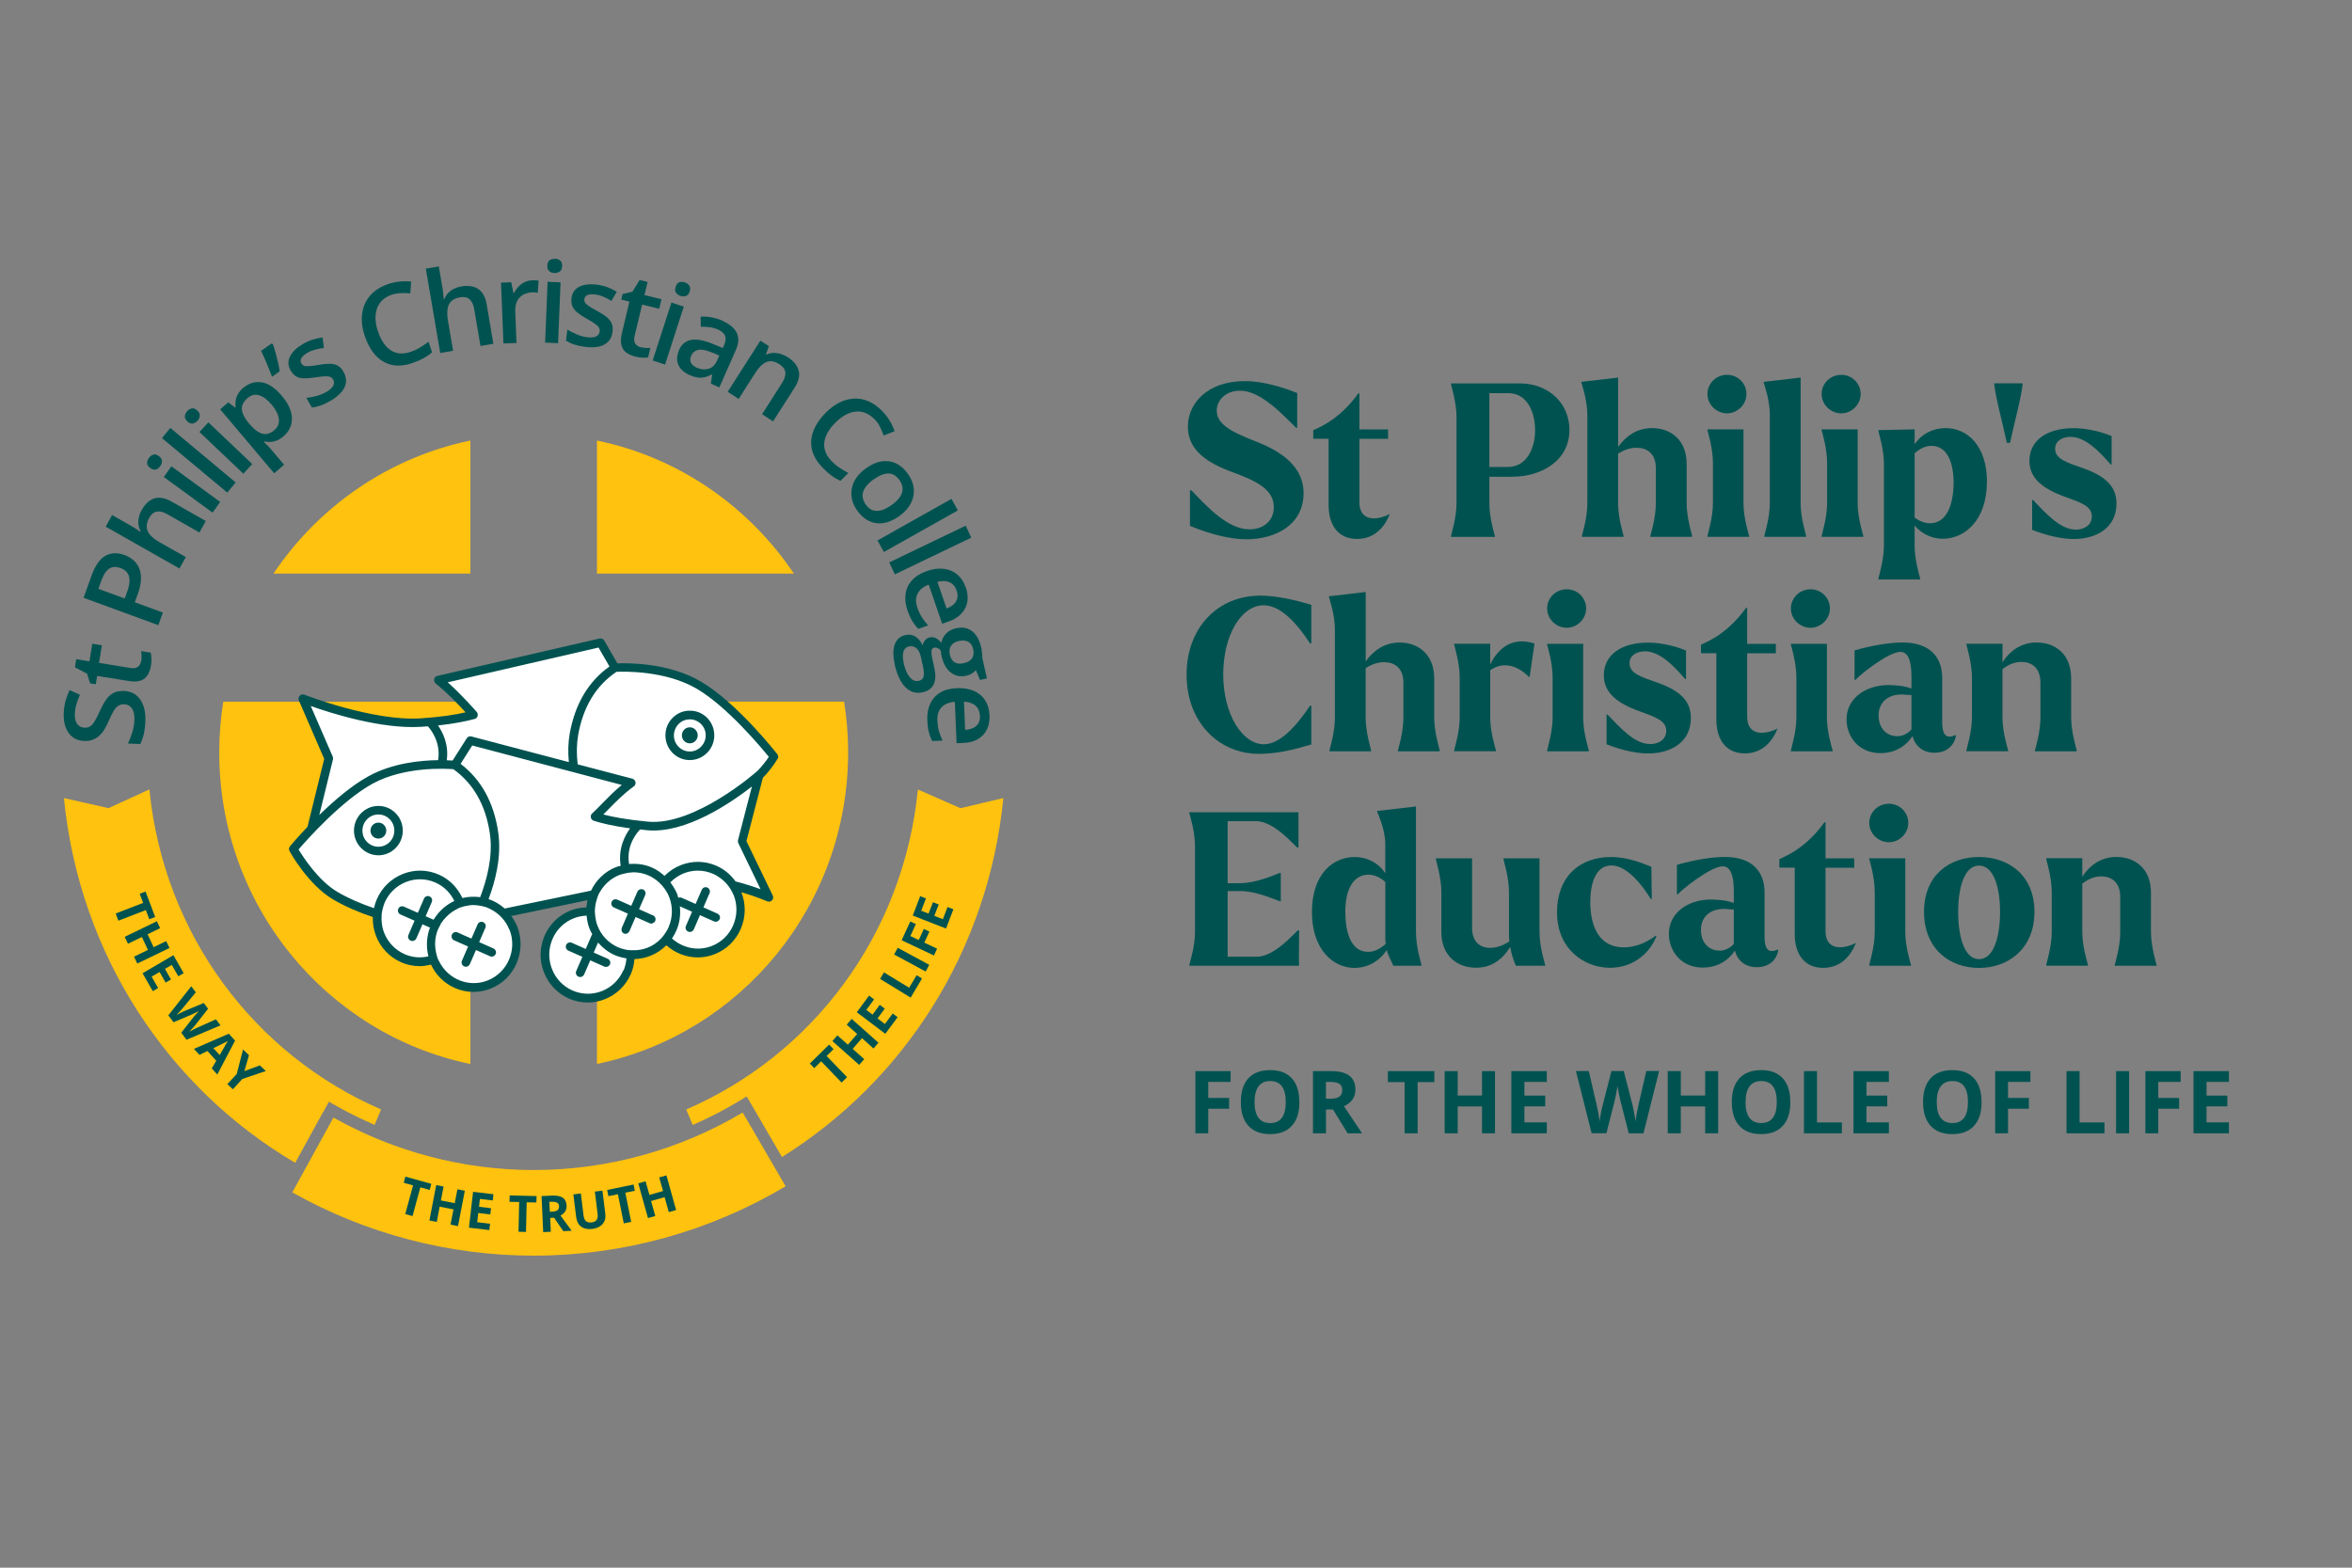 <?xml version="1.0" encoding="utf-8"?>
<svg xmlns="http://www.w3.org/2000/svg" width="180" height="120" viewBox="0 0 180 120" fill="none">
  <rect x="0" y="0" width="180" height="120" fill="#808080" stroke="none"/>
  <g clip-path="url(#clip0_4_220)">
    <g clip-path="url(#clip1_4_220)">
      <path d="M45.687 53.716V81.439C56.654 79.17 64.909 69.352 64.909 57.577C64.909 56.26 64.799 54.966 64.6 53.709H45.687V53.716Z" fill="#FFC20E"/>
      <path d="M45.687 43.905H60.756C57.294 38.751 51.928 35.009 45.687 33.722V43.905Z" fill="#FFC20E"/>
      <path d="M35.999 43.905V33.722C29.751 35.017 24.393 38.751 20.93 43.905H35.999Z" fill="#FFC20E"/>
      <path d="M35.999 53.716H17.086C16.888 54.973 16.777 56.268 16.777 57.584C16.777 69.352 25.032 79.177 35.999 81.446V53.716Z" fill="#FFC20E"/>
      <path d="M9.471 52.883C9.831 52.898 10.14 53.002 10.39 53.188C10.64 53.374 10.831 53.649 10.963 53.992C11.088 54.334 11.147 54.743 11.125 55.211C11.117 55.442 11.095 55.658 11.066 55.866C11.037 56.074 10.992 56.268 10.934 56.454C10.875 56.64 10.816 56.803 10.735 56.952L9.794 56.915C9.912 56.662 10.022 56.387 10.118 56.074C10.213 55.762 10.272 55.442 10.287 55.122C10.294 54.854 10.272 54.631 10.206 54.453C10.14 54.274 10.052 54.14 9.927 54.051C9.802 53.962 9.655 53.91 9.486 53.91C9.309 53.91 9.155 53.947 9.023 54.044C8.89 54.14 8.773 54.282 8.662 54.483C8.552 54.683 8.427 54.929 8.302 55.226C8.214 55.427 8.118 55.62 8.008 55.806C7.898 55.992 7.773 56.149 7.626 56.29C7.479 56.431 7.31 56.535 7.119 56.617C6.928 56.692 6.7 56.729 6.443 56.721C6.097 56.706 5.81 56.61 5.568 56.431C5.333 56.253 5.149 56.007 5.031 55.688C4.914 55.375 4.862 55.011 4.877 54.594C4.892 54.267 4.936 53.954 5.009 53.672C5.09 53.382 5.193 53.106 5.325 52.824L6.119 53.181C6.009 53.434 5.913 53.679 5.847 53.917C5.774 54.155 5.737 54.401 5.73 54.654C5.722 54.869 5.744 55.055 5.803 55.211C5.862 55.368 5.943 55.487 6.06 55.569C6.171 55.65 6.31 55.695 6.465 55.702C6.641 55.702 6.795 55.673 6.92 55.583C7.045 55.494 7.163 55.36 7.266 55.174C7.376 54.988 7.494 54.75 7.626 54.453C7.78 54.111 7.935 53.828 8.096 53.59C8.258 53.352 8.449 53.173 8.662 53.054C8.876 52.935 9.148 52.883 9.464 52.891L9.471 52.883Z" fill="#005250"/>
      <path d="M10.809 50.6C10.831 50.473 10.838 50.339 10.831 50.206C10.831 50.072 10.816 49.953 10.801 49.841L11.536 49.96C11.566 50.079 11.581 50.228 11.588 50.406C11.595 50.585 11.588 50.771 11.551 50.964C11.507 51.232 11.426 51.462 11.309 51.656C11.191 51.857 11.014 51.998 10.787 52.087C10.559 52.177 10.257 52.191 9.883 52.132L7.435 51.738L7.332 52.377L6.898 52.31L6.663 51.567L5.737 51.083L5.832 50.458L6.847 50.622L7.06 49.276L7.795 49.395L7.582 50.741L10.015 51.135C10.243 51.172 10.427 51.135 10.559 51.038C10.691 50.934 10.772 50.793 10.801 50.592L10.809 50.6Z" fill="#005250"/>
      <path d="M7.016 44.039C7.288 43.28 7.641 42.782 8.067 42.544C8.493 42.306 8.978 42.284 9.53 42.484C9.78 42.574 10 42.7 10.191 42.864C10.383 43.028 10.537 43.228 10.64 43.466C10.75 43.712 10.794 43.995 10.787 44.329C10.787 44.664 10.698 45.043 10.544 45.467L10.316 46.099L12.463 46.888L12.117 47.855L6.398 45.757L7.009 44.047L7.016 44.039ZM7.773 44.389L7.53 45.073L9.544 45.809L9.736 45.281C9.846 44.976 9.905 44.709 9.912 44.471C9.912 44.233 9.868 44.032 9.758 43.868C9.647 43.704 9.464 43.571 9.221 43.481C8.89 43.362 8.604 43.37 8.368 43.518C8.133 43.667 7.935 43.957 7.78 44.389H7.773Z" fill="#005250"/>
      <path d="M8.581 39.427L10 40.231C10.147 40.312 10.287 40.402 10.427 40.491C10.559 40.58 10.669 40.655 10.735 40.707L10.765 40.662C10.669 40.498 10.618 40.32 10.595 40.142C10.573 39.963 10.588 39.784 10.625 39.599C10.669 39.413 10.735 39.234 10.838 39.056C11.014 38.736 11.213 38.498 11.441 38.334C11.669 38.17 11.919 38.089 12.198 38.096C12.477 38.103 12.793 38.2 13.132 38.394L15.748 39.881L15.263 40.759L12.801 39.36C12.492 39.182 12.22 39.115 11.992 39.16C11.764 39.204 11.573 39.36 11.419 39.643C11.272 39.911 11.206 40.149 11.228 40.372C11.25 40.588 11.345 40.789 11.514 40.974C11.683 41.16 11.919 41.339 12.22 41.51L14.219 42.641L13.734 43.518L8.089 40.312L8.574 39.435L8.581 39.427Z" fill="#005250"/>
      <path d="M11.397 35.054C11.485 34.927 11.595 34.845 11.728 34.801C11.86 34.756 12 34.801 12.161 34.912C12.316 35.024 12.396 35.158 12.396 35.292C12.396 35.433 12.352 35.567 12.264 35.686C12.169 35.812 12.058 35.902 11.934 35.939C11.801 35.976 11.662 35.939 11.5 35.827C11.338 35.708 11.257 35.582 11.257 35.448C11.257 35.314 11.301 35.18 11.397 35.046V35.054ZM13.117 35.693L16.851 38.423L16.27 39.241L12.536 36.512L13.117 35.693Z" fill="#005250"/>
      <path d="M18.034 36.928L17.395 37.709L12.396 33.536L13.036 32.755L18.034 36.928Z" fill="#005250"/>
      <path d="M14.322 31.468C14.425 31.357 14.543 31.29 14.682 31.26C14.822 31.23 14.954 31.29 15.101 31.424C15.241 31.558 15.307 31.692 15.293 31.833C15.278 31.974 15.212 32.101 15.109 32.212C14.999 32.331 14.881 32.398 14.749 32.42C14.616 32.443 14.477 32.391 14.337 32.257C14.197 32.123 14.131 31.982 14.146 31.848C14.161 31.714 14.227 31.587 14.33 31.468H14.322ZM15.947 32.331L19.306 35.522L18.622 36.259L15.263 33.068L15.947 32.331Z" fill="#005250"/>
      <path d="M18.622 29.691C19.049 29.326 19.512 29.185 20.034 29.267C20.548 29.349 21.063 29.698 21.577 30.308C21.916 30.71 22.143 31.096 22.254 31.476C22.364 31.855 22.371 32.205 22.276 32.532C22.18 32.859 21.989 33.142 21.71 33.388C21.526 33.544 21.349 33.655 21.18 33.722C21.004 33.789 20.842 33.826 20.681 33.834C20.519 33.834 20.372 33.826 20.232 33.789L20.188 33.826C20.269 33.901 20.357 33.99 20.46 34.087C20.556 34.183 20.644 34.273 20.71 34.355L21.739 35.574L20.982 36.229L16.851 31.334L17.468 30.799L17.99 31.193L18.027 31.163C18.012 31.007 18.012 30.844 18.034 30.672C18.056 30.501 18.115 30.338 18.211 30.167C18.306 29.996 18.446 29.832 18.622 29.676V29.691ZM18.939 30.479C18.733 30.658 18.6 30.844 18.542 31.037C18.483 31.23 18.497 31.431 18.578 31.647C18.659 31.863 18.806 32.093 19.005 32.346L19.093 32.45C19.313 32.711 19.527 32.911 19.74 33.045C19.945 33.179 20.159 33.239 20.364 33.224C20.57 33.209 20.784 33.105 21.004 32.919C21.188 32.763 21.298 32.577 21.335 32.368C21.372 32.16 21.335 31.945 21.247 31.706C21.151 31.468 20.997 31.223 20.784 30.97C20.46 30.591 20.144 30.353 19.828 30.256C19.512 30.159 19.218 30.241 18.931 30.479H18.939Z" fill="#005250"/>
      <path d="M20.776 26.299L20.879 26.336C20.953 26.537 21.026 26.753 21.085 26.991C21.151 27.229 21.21 27.474 21.269 27.712C21.328 27.957 21.372 28.196 21.408 28.419L20.82 28.835C20.762 28.679 20.695 28.508 20.622 28.337C20.556 28.158 20.482 27.987 20.409 27.809C20.335 27.63 20.262 27.467 20.188 27.303C20.115 27.139 20.049 26.991 19.982 26.857L20.776 26.299Z" fill="#005250"/>
      <path d="M26.289 28.463C26.443 28.731 26.502 28.991 26.48 29.244C26.458 29.505 26.348 29.75 26.149 29.988C25.951 30.226 25.679 30.457 25.319 30.665C25.032 30.829 24.782 30.955 24.554 31.037C24.326 31.119 24.099 31.171 23.871 31.193L23.444 30.457C23.687 30.434 23.952 30.382 24.231 30.308C24.51 30.234 24.753 30.13 24.973 30.003C25.26 29.839 25.436 29.668 25.51 29.512C25.583 29.349 25.576 29.192 25.495 29.051C25.444 28.962 25.378 28.902 25.282 28.858C25.186 28.813 25.061 28.798 24.878 28.805C24.701 28.805 24.451 28.843 24.128 28.887C23.812 28.939 23.54 28.962 23.305 28.962C23.07 28.962 22.864 28.917 22.695 28.828C22.518 28.739 22.371 28.582 22.239 28.352C22.033 27.995 22.018 27.638 22.195 27.288C22.371 26.931 22.695 26.619 23.165 26.343C23.415 26.195 23.665 26.083 23.915 26.001C24.165 25.919 24.422 25.867 24.687 25.83L24.79 26.634C24.562 26.663 24.341 26.701 24.121 26.76C23.907 26.82 23.702 26.901 23.511 27.013C23.29 27.147 23.136 27.281 23.062 27.415C22.989 27.548 22.981 27.682 23.062 27.809C23.114 27.905 23.194 27.965 23.283 28.002C23.371 28.039 23.511 28.039 23.687 28.024C23.863 28.01 24.099 27.98 24.407 27.928C24.701 27.876 24.966 27.853 25.201 27.846C25.436 27.846 25.642 27.883 25.819 27.972C25.995 28.062 26.157 28.225 26.289 28.456V28.463Z" fill="#005250"/>
      <path d="M29.964 22.565C29.685 22.662 29.45 22.803 29.266 22.974C29.082 23.152 28.943 23.361 28.854 23.606C28.766 23.852 28.73 24.119 28.737 24.417C28.752 24.715 28.81 25.034 28.928 25.369C29.082 25.823 29.273 26.187 29.516 26.47C29.751 26.753 30.038 26.931 30.354 27.013C30.67 27.095 31.038 27.065 31.434 26.931C31.684 26.842 31.92 26.738 32.133 26.604C32.353 26.477 32.574 26.329 32.794 26.157L33.066 26.968C32.861 27.147 32.64 27.296 32.412 27.422C32.184 27.548 31.912 27.668 31.589 27.779C30.993 27.987 30.45 28.039 29.972 27.928C29.494 27.816 29.082 27.571 28.737 27.191C28.391 26.812 28.119 26.321 27.913 25.719C27.767 25.28 27.686 24.856 27.686 24.447C27.686 24.038 27.759 23.658 27.899 23.309C28.046 22.959 28.266 22.654 28.56 22.386C28.854 22.119 29.229 21.91 29.678 21.754C29.972 21.65 30.273 21.583 30.582 21.553C30.89 21.523 31.184 21.523 31.464 21.553L31.398 22.461C31.163 22.438 30.92 22.424 30.677 22.438C30.435 22.446 30.192 22.49 29.95 22.572L29.964 22.565Z" fill="#005250"/>
      <path d="M33.581 20.393L33.86 22.014C33.89 22.185 33.912 22.349 33.926 22.513C33.941 22.676 33.956 22.803 33.956 22.892H34.007C34.081 22.706 34.176 22.55 34.301 22.424C34.426 22.297 34.573 22.185 34.742 22.104C34.911 22.022 35.095 21.962 35.294 21.925C35.646 21.866 35.955 21.873 36.227 21.947C36.492 22.022 36.719 22.171 36.889 22.394C37.065 22.617 37.183 22.922 37.249 23.316L37.756 26.314L36.771 26.485L36.293 23.673C36.234 23.316 36.117 23.063 35.933 22.907C35.757 22.751 35.514 22.706 35.205 22.758C34.904 22.81 34.683 22.914 34.529 23.063C34.375 23.219 34.279 23.42 34.25 23.673C34.213 23.926 34.228 24.224 34.286 24.566L34.676 26.849L33.691 27.02L32.589 20.564L33.574 20.393H33.581Z" fill="#005250"/>
      <path d="M40.718 21.456C40.799 21.456 40.887 21.456 40.976 21.456C41.071 21.456 41.152 21.471 41.218 21.479L41.159 22.409C41.101 22.394 41.027 22.386 40.939 22.379C40.851 22.379 40.777 22.379 40.711 22.379C40.535 22.379 40.365 22.424 40.204 22.483C40.042 22.543 39.902 22.639 39.785 22.758C39.667 22.877 39.572 23.026 39.513 23.204C39.454 23.383 39.425 23.584 39.432 23.814L39.528 26.254L38.528 26.291L38.344 21.635L39.123 21.605L39.292 22.424H39.336C39.425 22.252 39.535 22.096 39.667 21.955C39.8 21.814 39.954 21.695 40.13 21.605C40.307 21.516 40.505 21.464 40.718 21.456Z" fill="#005250"/>
      <path d="M42.901 21.613L42.71 26.269L41.718 26.224L41.909 21.568L42.901 21.613ZM42.483 19.805C42.637 19.805 42.762 19.857 42.872 19.947C42.982 20.036 43.034 20.177 43.019 20.378C43.012 20.571 42.953 20.713 42.835 20.787C42.718 20.869 42.585 20.899 42.431 20.899C42.277 20.899 42.144 20.847 42.034 20.757C41.931 20.668 41.88 20.527 41.887 20.333C41.894 20.133 41.953 19.999 42.063 19.917C42.174 19.842 42.313 19.805 42.468 19.813L42.483 19.805Z" fill="#005250"/>
      <path d="M46.878 25.406C46.841 25.711 46.731 25.957 46.555 26.143C46.378 26.329 46.143 26.462 45.842 26.529C45.54 26.596 45.188 26.604 44.776 26.552C44.452 26.507 44.173 26.448 43.945 26.373C43.717 26.299 43.504 26.195 43.313 26.076L43.423 25.228C43.629 25.362 43.872 25.481 44.136 25.592C44.401 25.704 44.658 25.778 44.908 25.808C45.232 25.852 45.474 25.83 45.629 25.748C45.783 25.667 45.871 25.54 45.893 25.369C45.908 25.272 45.893 25.176 45.842 25.086C45.798 24.997 45.702 24.9 45.555 24.796C45.408 24.692 45.195 24.558 44.916 24.402C44.636 24.246 44.401 24.097 44.217 23.948C44.033 23.807 43.894 23.643 43.813 23.465C43.732 23.286 43.71 23.063 43.739 22.81C43.791 22.401 43.997 22.111 44.349 21.94C44.702 21.769 45.151 21.724 45.687 21.791C45.974 21.828 46.239 21.895 46.489 21.985C46.731 22.074 46.974 22.193 47.202 22.334L46.797 23.033C46.599 22.914 46.4 22.81 46.194 22.721C45.989 22.632 45.783 22.572 45.562 22.543C45.305 22.505 45.107 22.52 44.967 22.58C44.827 22.639 44.739 22.743 44.724 22.885C44.71 22.996 44.724 23.085 44.783 23.175C44.842 23.264 44.938 23.346 45.085 23.442C45.232 23.539 45.445 23.658 45.709 23.807C45.974 23.948 46.202 24.09 46.386 24.238C46.577 24.38 46.709 24.543 46.797 24.722C46.886 24.9 46.915 25.124 46.878 25.391V25.406Z" fill="#005250"/>
      <path d="M49.032 26.574C49.157 26.604 49.289 26.626 49.414 26.634C49.539 26.641 49.664 26.634 49.774 26.634L49.598 27.363C49.48 27.385 49.333 27.385 49.157 27.377C48.98 27.37 48.797 27.34 48.613 27.296C48.356 27.229 48.135 27.132 47.944 26.998C47.753 26.864 47.628 26.671 47.562 26.433C47.496 26.195 47.503 25.89 47.591 25.518L48.172 23.085L47.547 22.937L47.65 22.505L48.4 22.327L48.951 21.434L49.561 21.583L49.319 22.587L50.627 22.907L50.45 23.636L49.142 23.316L48.561 25.741C48.51 25.971 48.525 26.157 48.613 26.299C48.701 26.44 48.841 26.529 49.032 26.581V26.574Z" fill="#005250"/>
      <path d="M52.332 23.472L50.899 27.905L49.951 27.593L51.384 23.16L52.332 23.472ZM52.413 21.62C52.56 21.665 52.67 21.747 52.751 21.858C52.832 21.97 52.84 22.126 52.781 22.312C52.722 22.498 52.626 22.617 52.494 22.654C52.362 22.699 52.222 22.699 52.082 22.654C51.935 22.602 51.818 22.52 51.737 22.409C51.656 22.297 51.649 22.148 51.708 21.955C51.766 21.769 51.862 21.65 51.994 21.605C52.127 21.561 52.259 21.568 52.413 21.613V21.62Z" fill="#005250"/>
      <path d="M55.317 24.573C55.861 24.819 56.213 25.124 56.39 25.488C56.566 25.852 56.537 26.284 56.316 26.79L55.052 29.654L54.405 29.363L54.501 28.679L54.471 28.664C54.28 28.761 54.104 28.835 53.927 28.872C53.751 28.91 53.575 28.924 53.383 28.895C53.192 28.865 52.979 28.798 52.737 28.694C52.479 28.575 52.273 28.426 52.112 28.24C51.95 28.054 51.855 27.838 51.825 27.593C51.796 27.348 51.847 27.08 51.972 26.782C52.163 26.343 52.479 26.09 52.906 26.016C53.332 25.942 53.883 26.046 54.559 26.329L55.317 26.641L55.412 26.418C55.544 26.12 55.566 25.882 55.486 25.696C55.405 25.51 55.236 25.362 54.986 25.243C54.773 25.146 54.552 25.079 54.324 25.049C54.096 25.019 53.868 25.005 53.633 25.012L53.619 24.238C53.876 24.224 54.155 24.238 54.449 24.291C54.751 24.343 55.037 24.432 55.331 24.566L55.317 24.573ZM55.045 27.214L54.486 26.983C54.023 26.79 53.67 26.723 53.428 26.782C53.185 26.842 53.008 26.983 52.898 27.229C52.803 27.437 52.803 27.623 52.884 27.772C52.964 27.928 53.111 28.047 53.317 28.143C53.633 28.285 53.935 28.315 54.221 28.233C54.508 28.151 54.729 27.935 54.883 27.586L55.045 27.214Z" fill="#005250"/>
      <path d="M60.3 27.348C60.741 27.638 61.021 27.98 61.123 28.367C61.226 28.753 61.123 29.2 60.793 29.706L59.161 32.257L58.323 31.706L59.852 29.311C60.043 29.006 60.131 28.739 60.102 28.5C60.072 28.262 59.925 28.062 59.661 27.891C59.279 27.638 58.94 27.586 58.639 27.72C58.338 27.853 58.051 28.143 57.772 28.59L56.529 30.539L55.691 29.988L58.191 26.076L58.845 26.5L58.624 27.11L58.668 27.139C58.837 27.058 59.021 27.013 59.205 27.013C59.389 27.013 59.572 27.035 59.756 27.095C59.94 27.154 60.124 27.236 60.293 27.348H60.3Z" fill="#005250"/>
      <path d="M66.901 32.071C66.695 31.855 66.467 31.706 66.232 31.61C65.997 31.513 65.747 31.483 65.49 31.506C65.233 31.528 64.975 31.61 64.718 31.751C64.461 31.892 64.203 32.086 63.953 32.331C63.615 32.666 63.373 33.001 63.226 33.343C63.079 33.685 63.035 34.02 63.101 34.347C63.167 34.674 63.343 34.994 63.645 35.299C63.828 35.485 64.027 35.656 64.24 35.797C64.453 35.939 64.681 36.08 64.924 36.207L64.321 36.809C64.079 36.697 63.843 36.564 63.637 36.407C63.424 36.251 63.204 36.058 62.968 35.812C62.528 35.359 62.248 34.89 62.138 34.407C62.028 33.923 62.072 33.44 62.263 32.956C62.454 32.473 62.77 32.011 63.218 31.565C63.549 31.238 63.895 30.985 64.255 30.806C64.615 30.628 64.99 30.531 65.358 30.509C65.732 30.487 66.1 30.561 66.467 30.717C66.835 30.873 67.18 31.119 67.511 31.461C67.732 31.684 67.923 31.93 68.085 32.197C68.246 32.465 68.371 32.733 68.467 33.008L67.629 33.335C67.548 33.112 67.452 32.889 67.342 32.666C67.232 32.443 67.085 32.242 66.908 32.063L66.901 32.071Z" fill="#005250"/>
      <path d="M68.834 39.494C68.526 39.718 68.217 39.874 67.915 39.97C67.614 40.06 67.328 40.082 67.048 40.045C66.769 40 66.504 39.903 66.262 39.74C66.019 39.576 65.791 39.353 65.593 39.07C65.409 38.803 65.277 38.527 65.21 38.245C65.144 37.962 65.137 37.679 65.188 37.397C65.24 37.114 65.358 36.839 65.534 36.578C65.71 36.318 65.96 36.073 66.269 35.85C66.681 35.552 67.085 35.373 67.475 35.314C67.864 35.255 68.232 35.314 68.577 35.47C68.922 35.634 69.231 35.909 69.496 36.288C69.746 36.645 69.893 37.01 69.93 37.397C69.966 37.783 69.9 38.148 69.716 38.513C69.533 38.877 69.239 39.204 68.827 39.502L68.834 39.494ZM66.864 36.69C66.592 36.883 66.379 37.092 66.232 37.3C66.085 37.508 66.012 37.724 66.012 37.94C66.012 38.155 66.093 38.379 66.247 38.609C66.409 38.84 66.592 38.989 66.798 39.056C67.004 39.13 67.225 39.122 67.467 39.056C67.71 38.981 67.967 38.847 68.239 38.654C68.511 38.46 68.724 38.252 68.864 38.051C69.003 37.843 69.077 37.635 69.077 37.419C69.077 37.203 68.996 36.98 68.834 36.75C68.592 36.407 68.312 36.244 67.982 36.244C67.651 36.244 67.276 36.4 66.864 36.697V36.69Z" fill="#005250"/>
      <path d="M67.644 42.254L67.158 41.369L72.818 38.185L73.303 39.07L67.644 42.254Z" fill="#005250"/>
      <path d="M68.481 43.965L68.055 43.05L73.906 40.238L74.333 41.153L68.481 43.965Z" fill="#005250"/>
      <path d="M73.913 44.954C74.053 45.356 74.09 45.728 74.031 46.07C73.972 46.412 73.818 46.709 73.575 46.97C73.333 47.23 73.009 47.431 72.598 47.572L72.105 47.743L71.076 44.753C70.657 44.909 70.371 45.14 70.224 45.445C70.069 45.75 70.069 46.099 70.201 46.501C70.297 46.791 70.415 47.037 70.547 47.245C70.679 47.453 70.841 47.662 71.025 47.87L70.275 48.138C70.099 47.952 69.944 47.751 69.812 47.535C69.687 47.319 69.562 47.052 69.452 46.724C69.297 46.285 69.253 45.869 69.305 45.475C69.356 45.081 69.518 44.731 69.782 44.433C70.047 44.136 70.429 43.89 70.915 43.719C71.4 43.548 71.848 43.489 72.245 43.541C72.642 43.593 72.987 43.742 73.267 43.98C73.553 44.225 73.766 44.552 73.906 44.962L73.913 44.954ZM73.215 45.2C73.112 44.902 72.936 44.694 72.679 44.575C72.421 44.456 72.113 44.448 71.738 44.538L72.443 46.576C72.657 46.494 72.84 46.39 72.98 46.263C73.12 46.137 73.215 45.98 73.259 45.802C73.303 45.623 73.289 45.423 73.208 45.2H73.215Z" fill="#005250"/>
      <path d="M68.474 50.845C68.335 50.22 68.335 49.715 68.474 49.328C68.621 48.941 68.886 48.703 69.283 48.614C69.562 48.547 69.812 48.584 70.04 48.718C70.268 48.852 70.459 49.075 70.606 49.395C70.635 49.261 70.694 49.127 70.79 49.015C70.885 48.896 71.003 48.822 71.142 48.792C71.311 48.755 71.466 48.77 71.606 48.837C71.745 48.904 71.892 49.03 72.046 49.194C72.091 48.926 72.216 48.696 72.407 48.495C72.598 48.294 72.848 48.16 73.156 48.093C73.48 48.019 73.774 48.026 74.031 48.115C74.288 48.205 74.509 48.376 74.693 48.621C74.876 48.867 75.009 49.186 75.097 49.573C75.119 49.655 75.134 49.752 75.141 49.848C75.156 49.953 75.163 50.042 75.171 50.131C75.171 50.22 75.178 50.287 75.171 50.332L75.531 51.931L75.001 52.05L74.685 51.299C74.597 51.396 74.494 51.485 74.377 51.559C74.259 51.634 74.119 51.686 73.965 51.723C73.502 51.827 73.098 51.745 72.76 51.477C72.421 51.21 72.186 50.786 72.054 50.206C72.025 50.064 72.01 49.93 71.995 49.789C71.914 49.7 71.833 49.64 71.745 49.603C71.664 49.566 71.576 49.558 71.488 49.581C71.414 49.596 71.363 49.64 71.326 49.7C71.289 49.759 71.275 49.848 71.282 49.96C71.289 50.072 71.304 50.198 71.334 50.347L71.51 51.143C71.62 51.648 71.606 52.065 71.459 52.377C71.311 52.69 71.032 52.898 70.628 52.987C70.113 53.106 69.672 52.98 69.297 52.608C68.922 52.236 68.643 51.641 68.459 50.823L68.474 50.845ZM69.15 50.726C69.224 51.068 69.327 51.351 69.444 51.567C69.562 51.782 69.694 51.939 69.841 52.035C69.988 52.124 70.143 52.154 70.312 52.117C70.459 52.08 70.562 52.02 70.621 51.924C70.679 51.827 70.709 51.708 70.709 51.544C70.709 51.381 70.679 51.195 70.628 50.972L70.466 50.243C70.422 50.064 70.363 49.908 70.275 49.782C70.187 49.655 70.084 49.566 69.959 49.514C69.834 49.462 69.702 49.454 69.555 49.484C69.349 49.529 69.209 49.663 69.143 49.878C69.077 50.094 69.077 50.369 69.158 50.719L69.15 50.726ZM72.693 50.116C72.76 50.406 72.885 50.6 73.068 50.704C73.252 50.808 73.48 50.83 73.759 50.763C74.061 50.696 74.274 50.57 74.391 50.391C74.509 50.213 74.538 49.982 74.48 49.7C74.421 49.424 74.296 49.231 74.105 49.127C73.914 49.023 73.671 49.001 73.37 49.067C73.098 49.127 72.899 49.253 72.782 49.432C72.664 49.61 72.635 49.841 72.693 50.116Z" fill="#005250"/>
      <path d="M75.729 54.75C75.744 55.174 75.678 55.539 75.523 55.851C75.369 56.163 75.134 56.401 74.832 56.58C74.531 56.759 74.163 56.855 73.73 56.87L73.208 56.892L73.076 53.724C72.627 53.754 72.289 53.895 72.061 54.14C71.826 54.386 71.723 54.721 71.738 55.145C71.752 55.449 71.789 55.717 71.855 55.955C71.922 56.193 72.017 56.439 72.135 56.692L71.341 56.721C71.223 56.491 71.135 56.253 71.076 56.007C71.017 55.762 70.981 55.472 70.966 55.13C70.944 54.661 71.017 54.252 71.179 53.887C71.341 53.53 71.591 53.24 71.936 53.025C72.274 52.809 72.708 52.697 73.223 52.675C73.737 52.653 74.178 52.727 74.546 52.891C74.913 53.054 75.2 53.3 75.398 53.612C75.597 53.932 75.707 54.304 75.729 54.743V54.75ZM74.994 54.78C74.979 54.46 74.869 54.207 74.663 54.021C74.457 53.835 74.156 53.731 73.774 53.709L73.862 55.866C74.09 55.851 74.296 55.806 74.472 55.725C74.649 55.643 74.781 55.524 74.876 55.368C74.972 55.211 75.009 55.011 75.001 54.773L74.994 54.78Z" fill="#005250"/>
      <path d="M40.843 96.115C34.382 96.115 27.994 94.441 22.371 91.272L25.517 85.545C30.185 88.17 35.485 89.561 40.843 89.561C46.467 89.561 52.002 88.037 56.838 85.158L60.124 90.804C54.295 94.277 47.628 96.115 40.843 96.115Z" fill="#FFC20E"/>
      <path d="M24.745 85.113L25.172 84.332L25.944 84.764C26.826 85.262 27.745 85.701 28.671 86.103L29.163 84.92C19.541 80.762 12.536 71.598 11.434 60.426L8.302 61.861L4.892 61.088C6.082 73.153 12.911 83.306 22.592 89.011L24.738 85.098L24.745 85.113Z" fill="#FFC20E"/>
      <path d="M73.517 61.869L70.246 60.433C69.143 71.605 62.138 80.769 52.516 84.927L53.016 86.11C54.17 85.604 55.302 85.031 56.39 84.384L57.147 83.931L57.595 84.697L59.845 88.565C69.128 82.778 75.626 72.84 76.788 61.088L73.517 61.861V61.869Z" fill="#FFC20E"/>
      <path d="M31.574 93.087L31.016 92.931L31.611 90.737L30.898 90.536L31.023 90.067L33.008 90.618L32.883 91.086L32.17 90.885L31.574 93.08V93.087Z" fill="#005250"/>
      <path d="M35.044 93.853L34.478 93.742L34.706 92.574L33.647 92.366L33.427 93.533L32.861 93.422L33.383 90.714L33.949 90.826L33.743 91.89L34.801 92.098L35.007 91.034L35.573 91.146L35.051 93.853H35.044Z" fill="#005250"/>
      <path d="M37.447 94.158L35.889 93.972L36.205 91.228L37.763 91.413L37.712 91.89L36.727 91.771L36.661 92.373L37.58 92.485L37.521 92.961L36.602 92.849L36.521 93.556L37.506 93.675L37.447 94.158Z" fill="#005250"/>
      <path d="M40.263 94.3L39.682 94.285L39.733 92.009L38.991 91.994L39.006 91.503L41.064 91.555L41.049 92.046L40.307 92.031L40.255 94.307L40.263 94.3Z" fill="#005250"/>
      <path d="M42.108 93.228L42.152 94.285L41.571 94.314L41.446 91.555L42.24 91.518C42.607 91.503 42.887 91.555 43.071 91.681C43.254 91.808 43.35 92.016 43.364 92.291C43.364 92.455 43.335 92.604 43.254 92.73C43.173 92.857 43.048 92.968 42.894 93.043C43.335 93.645 43.614 94.032 43.747 94.21L43.107 94.24L42.409 93.214L42.1 93.228H42.108ZM42.086 92.752H42.269C42.453 92.737 42.585 92.7 42.666 92.633C42.754 92.567 42.791 92.47 42.784 92.336C42.784 92.202 42.732 92.113 42.637 92.061C42.549 92.009 42.409 91.986 42.218 91.994H42.041L42.078 92.745L42.086 92.752Z" fill="#005250"/>
      <path d="M46.106 91.146L46.327 92.916C46.349 93.117 46.327 93.303 46.261 93.466C46.187 93.63 46.077 93.764 45.915 93.868C45.753 93.972 45.562 94.039 45.327 94.069C44.982 94.114 44.695 94.054 44.482 93.898C44.269 93.742 44.144 93.504 44.099 93.191L43.879 91.428L44.452 91.354L44.658 93.028C44.688 93.236 44.746 93.392 44.842 93.474C44.938 93.556 45.084 93.593 45.276 93.571C45.459 93.548 45.592 93.481 45.665 93.37C45.739 93.258 45.761 93.102 45.731 92.886L45.526 91.213L46.099 91.138L46.106 91.146Z" fill="#005250"/>
      <path d="M48.304 93.526L47.738 93.645L47.29 91.413L46.562 91.562L46.467 91.086L48.488 90.67L48.584 91.146L47.856 91.294L48.304 93.526Z" fill="#005250"/>
      <path d="M51.737 92.626L51.185 92.782L50.862 91.637L49.826 91.934L50.149 93.08L49.59 93.236L48.848 90.58L49.407 90.424L49.701 91.466L50.745 91.168L50.45 90.127L51.002 89.971L51.744 92.626H51.737Z" fill="#005250"/>
      <path d="M9.059 70.475L8.854 69.924L10.956 69.114L10.691 68.414L11.139 68.243L11.875 70.192L11.426 70.363L11.162 69.664L9.059 70.475Z" fill="#005250"/>
      <path d="M10.507 73.755L10.257 73.227L11.323 72.714L10.86 71.724L9.794 72.238L9.544 71.71L12.007 70.519L12.257 71.047L11.294 71.516L11.757 72.505L12.72 72.037L12.97 72.565L10.507 73.755Z" fill="#005250"/>
      <path d="M11.698 75.875L10.912 74.499L13.271 73.115L14.058 74.491L13.646 74.73L13.146 73.859L12.624 74.164L13.087 74.975L12.676 75.213L12.213 74.402L11.603 74.759L12.102 75.629L11.691 75.875H11.698Z" fill="#005250"/>
      <path d="M14.271 79.587L13.874 79.051L14.793 77.876C14.822 77.831 14.896 77.749 15.006 77.63C15.116 77.504 15.19 77.422 15.226 77.385C15.168 77.422 15.072 77.474 14.932 77.534C14.793 77.601 14.697 77.645 14.638 77.675L13.278 78.248L12.882 77.72L14.638 75.496L14.984 75.957L14.006 77.147C13.822 77.363 13.661 77.541 13.514 77.69C13.572 77.653 13.675 77.601 13.808 77.534C13.94 77.467 14.05 77.415 14.131 77.385L15.594 76.775L15.925 77.214L14.947 78.463C14.903 78.523 14.829 78.597 14.734 78.709C14.638 78.813 14.55 78.902 14.484 78.977C14.572 78.925 14.675 78.873 14.807 78.806C14.94 78.739 15.05 78.687 15.131 78.649L16.527 78.025L16.873 78.486L14.278 79.587H14.271Z" fill="#005250"/>
      <path d="M16.204 81.788L16.55 81.193L15.873 80.45L15.263 80.747L14.844 80.286L17.512 79.126L17.99 79.654L16.63 82.25L16.211 81.788H16.204ZM16.814 80.762C17.123 80.219 17.299 79.914 17.336 79.847C17.38 79.78 17.41 79.721 17.439 79.683C17.292 79.765 16.924 79.944 16.329 80.234L16.814 80.762Z" fill="#005250"/>
      <path d="M18.703 81.989L19.887 81.55L20.343 81.982L18.542 82.592L17.821 83.38L17.402 82.986L18.115 82.212L18.6 80.338L19.056 80.769L18.703 81.989Z" fill="#005250"/>
      <path d="M64.821 82.458L64.409 82.867L62.844 81.238L62.314 81.759L61.976 81.409L63.454 79.959L63.792 80.308L63.263 80.829L64.828 82.458H64.821Z" fill="#005250"/>
      <path d="M67.232 79.817L66.85 80.256L65.968 79.468L65.255 80.286L66.137 81.074L65.754 81.513L63.704 79.691L64.086 79.252L64.887 79.966L65.6 79.148L64.799 78.434L65.181 77.995L67.232 79.817Z" fill="#005250"/>
      <path d="M68.695 77.861L67.754 79.133L65.571 77.482L66.512 76.21L66.894 76.5L66.298 77.303L66.776 77.668L67.328 76.916L67.71 77.206L67.158 77.958L67.724 78.382L68.32 77.578L68.702 77.868L68.695 77.861Z" fill="#005250"/>
      <path d="M69.687 76.359L67.35 74.93L67.651 74.432L69.577 75.607L70.15 74.648L70.562 74.901L69.694 76.359H69.687Z" fill="#005250"/>
      <path d="M70.841 74.365L68.43 73.063L68.702 72.55L71.113 73.852L70.841 74.372V74.365Z" fill="#005250"/>
      <path d="M71.716 72.617L71.473 73.138L69.003 71.97L69.665 70.534L70.091 70.735L69.672 71.65L70.312 71.955L70.701 71.107L71.128 71.308L70.738 72.156L71.716 72.617Z" fill="#005250"/>
      <path d="M72.965 69.597L72.399 71.077L69.856 70.081L70.422 68.6L70.863 68.771L70.503 69.709L71.062 69.932L71.4 69.061L71.841 69.233L71.503 70.103L72.157 70.363L72.517 69.426L72.965 69.605V69.597Z" fill="#005250"/>
      <path d="M56.801 64.405L58.11 59.362C58.86 58.596 59.234 57.934 59.234 57.934C59.234 57.934 56.25 54.103 53.508 52.474C50.767 50.845 47.084 51.12 47.084 51.12L45.974 49.201L33.559 52.065C34.742 52.987 36.257 54.721 36.257 54.721C35.58 54.892 34.367 55.182 32.206 55.316C28.428 55.554 23.195 53.478 23.195 53.478L25.187 58.06L23.856 63.461C23.018 64.338 22.474 64.993 22.474 64.993C22.474 64.993 23.834 67.47 25.686 68.563C26.598 69.099 27.737 69.59 28.884 69.954C28.869 70.066 28.847 70.185 28.847 70.296C28.847 72.171 30.347 73.688 32.199 73.688C32.537 73.688 32.853 73.621 33.162 73.532C33.654 74.781 34.86 75.667 36.271 75.667C38.124 75.667 39.623 74.149 39.623 72.275C39.623 71.345 39.248 70.497 38.645 69.887C39.858 69.634 42.953 68.995 45.357 68.496C45.232 68.853 45.151 69.233 45.151 69.634C45.151 69.634 45.151 69.642 45.151 69.649C45.107 69.649 45.055 69.634 45.011 69.634C43.159 69.634 41.659 71.152 41.659 73.026C41.659 74.9 43.159 76.418 45.011 76.418C46.864 76.418 48.363 74.9 48.363 73.026C48.363 73.026 48.363 73.019 48.363 73.011C48.407 73.011 48.459 73.026 48.503 73.026C49.495 73.026 50.384 72.58 50.995 71.881C51.605 72.535 52.465 72.944 53.42 72.944C55.273 72.944 56.772 71.427 56.772 69.552C56.772 68.913 56.588 68.325 56.287 67.819C57.742 68.191 58.889 68.697 58.889 68.697L56.824 64.42L56.801 64.405Z" fill="white"/>
      <path d="M59.514 58.09C59.58 57.971 59.573 57.83 59.484 57.726C59.359 57.569 56.427 53.828 53.663 52.184C51.208 50.726 48.084 50.748 47.253 50.778L46.239 49.03C46.165 48.904 46.026 48.844 45.886 48.874L33.471 51.738C33.346 51.767 33.25 51.864 33.228 51.991C33.199 52.117 33.25 52.243 33.346 52.325C34.147 52.95 35.117 53.962 35.632 54.527C34.853 54.706 33.779 54.884 32.17 54.988C28.509 55.211 23.342 53.196 23.29 53.173C23.173 53.121 23.033 53.158 22.937 53.255C22.849 53.352 22.82 53.493 22.871 53.612L24.812 58.09L23.533 63.289C22.761 64.1 22.246 64.718 22.195 64.777C22.107 64.881 22.092 65.03 22.158 65.149C22.217 65.253 23.584 67.723 25.488 68.846C26.385 69.374 27.451 69.835 28.531 70.192C28.516 70.676 28.597 71.166 28.774 71.635C29.127 72.543 29.803 73.257 30.685 73.651C31.148 73.859 31.64 73.956 32.126 73.956C32.412 73.956 32.699 73.904 32.986 73.837C33.596 75.139 34.875 75.927 36.242 75.927C36.676 75.927 37.124 75.845 37.55 75.674C39.403 74.938 40.314 72.818 39.594 70.943C39.476 70.638 39.307 70.363 39.123 70.118L44.967 68.905C44.923 69.091 44.901 69.27 44.879 69.456C44.467 69.471 44.063 69.537 43.666 69.694C42.769 70.051 42.064 70.735 41.674 71.628C41.292 72.52 41.27 73.51 41.623 74.417C41.975 75.325 42.652 76.039 43.534 76.433C43.997 76.641 44.489 76.738 44.974 76.738C45.415 76.738 45.864 76.656 46.29 76.485C47.187 76.128 47.893 75.444 48.282 74.551C48.444 74.186 48.525 73.8 48.554 73.413C48.966 73.398 49.37 73.324 49.767 73.167C50.237 72.981 50.649 72.706 50.995 72.357C51.656 72.944 52.509 73.286 53.398 73.286C53.832 73.286 54.28 73.205 54.707 73.034C55.603 72.677 56.309 71.992 56.691 71.1C57.074 70.207 57.096 69.218 56.743 68.31C56.743 68.31 56.743 68.303 56.743 68.295C57.875 68.63 58.705 68.987 58.72 68.995C58.845 69.047 58.992 69.017 59.08 68.92C59.176 68.823 59.198 68.675 59.139 68.548L57.125 64.383L58.382 59.541C59.11 58.782 59.477 58.135 59.492 58.105L59.514 58.09ZM36.323 55.033C36.433 55.003 36.521 54.921 36.551 54.81C36.58 54.698 36.558 54.579 36.484 54.497C36.433 54.438 35.33 53.173 34.265 52.229L45.805 49.566L46.643 51.016C45.026 52.169 44.004 53.895 43.6 56.156C43.482 56.825 43.46 57.562 43.534 58.336L36.073 56.372C35.933 56.335 35.794 56.394 35.72 56.513L34.639 58.217C34.529 58.209 34.375 58.202 34.191 58.194C34.36 56.982 33.875 56.037 33.522 55.531C34.816 55.39 35.683 55.204 36.323 55.033ZM25.481 58.135C25.495 58.068 25.495 57.986 25.466 57.919L23.783 54.044C25.363 54.602 29.2 55.821 32.214 55.635C32.398 55.62 32.574 55.613 32.743 55.598C32.831 55.688 33.772 56.706 33.529 58.187C32.177 58.202 30.023 58.41 28.193 59.422C26.885 60.143 25.532 61.318 24.437 62.382L25.481 58.135ZM25.826 68.273C24.371 67.418 23.209 65.618 22.849 65.022C23.496 64.271 26.135 61.303 28.502 59.994C30.95 58.648 34.147 58.834 34.698 58.879C36.235 59.979 37.175 61.638 37.492 63.818C37.749 65.588 37.219 67.447 36.749 68.675C36.308 68.615 35.845 68.63 35.389 68.742C35.014 67.946 34.397 67.306 33.588 66.949C32.706 66.562 31.729 66.54 30.832 66.897C29.935 67.254 29.229 67.938 28.84 68.831C28.744 69.054 28.671 69.285 28.619 69.515C27.627 69.18 26.642 68.757 25.826 68.273ZM32.78 73.205C32.17 73.346 31.538 73.294 30.957 73.034C30.236 72.714 29.678 72.126 29.391 71.382C29.266 71.055 29.207 70.72 29.2 70.385C29.2 70.162 29.2 69.939 29.252 69.716C29.296 69.508 29.354 69.299 29.435 69.099C29.751 68.37 30.332 67.804 31.067 67.514C31.42 67.373 31.78 67.306 32.148 67.306C32.552 67.306 32.949 67.388 33.331 67.559C33.971 67.842 34.463 68.34 34.772 68.965C34.162 69.248 33.676 69.679 33.316 70.2C33.272 70.266 33.221 70.326 33.177 70.4L32.772 70.222L32.574 70.133L33.044 69.047C33.118 68.883 33.044 68.69 32.875 68.615C32.706 68.548 32.523 68.615 32.449 68.786L31.979 69.872L30.905 69.396C30.736 69.329 30.552 69.396 30.479 69.567C30.405 69.731 30.479 69.924 30.648 69.999L30.898 70.11L31.729 70.475L31.56 70.862L31.258 71.568C31.185 71.732 31.258 71.925 31.427 72C31.471 72.014 31.515 72.029 31.56 72.029C31.684 72.029 31.802 71.955 31.861 71.836L32.265 70.906L32.331 70.75L32.669 70.899L32.905 71.003C32.648 71.695 32.596 72.468 32.794 73.227L32.78 73.205ZM38.998 71.174C39.594 72.706 38.844 74.447 37.322 75.049C35.889 75.615 34.294 74.96 33.618 73.606C33.574 73.525 33.529 73.45 33.493 73.361C33.493 73.346 33.485 73.331 33.478 73.309C33.441 73.205 33.419 73.093 33.39 72.989C33.243 72.386 33.28 71.776 33.485 71.226C33.537 71.092 33.603 70.966 33.676 70.839C33.706 70.787 33.721 70.728 33.75 70.683C33.875 70.49 34.022 70.311 34.191 70.147C34.419 69.917 34.691 69.724 34.992 69.575C35.051 69.545 35.103 69.508 35.161 69.486C35.206 69.471 35.25 69.463 35.286 69.448C35.389 69.411 35.492 69.381 35.595 69.359C35.808 69.314 36.021 69.277 36.227 69.277C36.308 69.277 36.389 69.292 36.47 69.292C36.698 69.314 36.918 69.352 37.131 69.418C37.344 69.486 37.55 69.59 37.749 69.709C37.991 69.857 38.212 70.036 38.41 70.252C38.653 70.512 38.851 70.824 38.984 71.174H38.998ZM38.616 69.537C38.256 69.218 37.837 68.972 37.389 68.823C37.881 67.522 38.403 65.603 38.131 63.721C37.8 61.437 36.83 59.674 35.25 58.469L36.139 57.063L47.584 60.084C46.989 60.574 46.474 61.102 46.048 61.541C45.776 61.824 45.533 62.069 45.32 62.263C45.232 62.337 45.195 62.456 45.217 62.575C45.239 62.687 45.32 62.784 45.43 62.821C45.945 62.992 46.819 63.215 48.223 63.408C47.834 63.937 47.282 64.963 47.503 66.272C47.385 66.302 47.268 66.324 47.15 66.369C46.297 66.704 45.629 67.351 45.232 68.176L38.609 69.545L38.616 69.537ZM47.702 74.276C47.385 75.005 46.805 75.57 46.07 75.86C45.335 76.15 44.533 76.135 43.806 75.816C43.085 75.496 42.527 74.908 42.24 74.164C41.953 73.42 41.968 72.61 42.284 71.873C42.6 71.137 43.181 70.579 43.916 70.289C44.232 70.162 44.563 70.103 44.894 70.088C44.923 70.423 44.989 70.757 45.114 71.085C45.173 71.234 45.254 71.375 45.327 71.509C45.32 71.524 45.305 71.531 45.298 71.546L44.827 72.639L43.754 72.163C43.585 72.096 43.401 72.163 43.328 72.334C43.254 72.498 43.328 72.691 43.497 72.766L44.57 73.242L44.1 74.328C44.026 74.491 44.1 74.685 44.269 74.759C44.313 74.774 44.357 74.789 44.401 74.789C44.526 74.789 44.644 74.715 44.702 74.596L45.173 73.51L46.246 73.986C46.29 74.001 46.334 74.015 46.378 74.015C46.503 74.015 46.621 73.941 46.68 73.822C46.753 73.658 46.68 73.465 46.511 73.391L45.438 72.915L45.768 72.148C46.114 72.55 46.54 72.885 47.04 73.108C47.334 73.234 47.635 73.309 47.944 73.361C47.915 73.673 47.849 73.986 47.724 74.283L47.702 74.276ZM51.178 70.958C51.12 71.085 51.053 71.204 50.98 71.323C50.921 71.419 50.855 71.516 50.789 71.605C50.715 71.695 50.649 71.784 50.568 71.866C50.282 72.156 49.943 72.394 49.554 72.543C49.238 72.669 48.907 72.729 48.576 72.736C48.466 72.736 48.356 72.736 48.253 72.736C48.142 72.729 48.032 72.721 47.922 72.699C47.709 72.654 47.496 72.595 47.29 72.505C46.569 72.186 46.011 71.598 45.724 70.854C45.636 70.624 45.584 70.385 45.555 70.147C45.54 70.036 45.533 69.924 45.526 69.82C45.526 69.709 45.526 69.605 45.54 69.493C45.562 69.24 45.621 68.995 45.702 68.749C45.724 68.69 45.739 68.63 45.761 68.571C45.849 68.362 45.967 68.176 46.092 67.998C46.422 67.544 46.864 67.195 47.393 66.979C47.481 66.942 47.577 66.927 47.665 66.897C47.885 66.837 48.098 66.793 48.326 66.785C48.378 66.785 48.422 66.77 48.473 66.77C48.878 66.77 49.275 66.852 49.657 67.023C49.811 67.09 49.958 67.18 50.098 67.276C50.223 67.358 50.333 67.455 50.443 67.552C50.524 67.626 50.605 67.708 50.678 67.79C50.7 67.812 50.715 67.842 50.737 67.864C50.789 67.931 50.847 67.998 50.892 68.065C51.017 68.251 51.134 68.452 51.215 68.667C51.502 69.411 51.487 70.222 51.171 70.958H51.178ZM56.155 68.533C56.441 69.277 56.427 70.088 56.111 70.824C55.794 71.561 55.214 72.119 54.479 72.409C53.406 72.833 52.237 72.565 51.428 71.836C51.56 71.643 51.671 71.442 51.766 71.219C52.024 70.631 52.097 69.999 52.031 69.374L52.965 69.79L52.494 70.876C52.42 71.04 52.494 71.234 52.663 71.308C52.707 71.323 52.751 71.338 52.795 71.338C52.92 71.338 53.038 71.263 53.097 71.144L53.567 70.051L54.64 70.527C54.684 70.542 54.729 70.557 54.773 70.557C54.898 70.557 55.015 70.482 55.074 70.363C55.148 70.2 55.074 70.006 54.905 69.932L53.832 69.456L54.302 68.37C54.376 68.206 54.302 68.013 54.133 67.938C53.964 67.871 53.78 67.938 53.707 68.109L53.236 69.195L52.163 68.719C52.075 68.682 51.987 68.69 51.906 68.719C51.877 68.623 51.862 68.526 51.825 68.437C51.737 68.206 51.612 68.005 51.487 67.804C51.428 67.715 51.369 67.626 51.303 67.537C51.458 67.38 51.627 67.247 51.803 67.127C51.965 67.016 52.141 66.927 52.325 66.852C52.678 66.711 53.038 66.644 53.406 66.644C53.81 66.644 54.207 66.726 54.589 66.897C54.795 66.986 54.986 67.105 55.162 67.239C55.464 67.462 55.721 67.745 55.912 68.065C56 68.213 56.089 68.377 56.155 68.541V68.533ZM56.485 64.316C56.463 64.39 56.471 64.472 56.508 64.546L58.206 68.065C57.72 67.886 57.051 67.663 56.294 67.47C55.919 66.957 55.434 66.54 54.846 66.28C53.964 65.885 52.979 65.871 52.09 66.228C51.619 66.413 51.208 66.696 50.855 67.046C50.575 66.793 50.267 66.57 49.907 66.413C49.341 66.161 48.738 66.086 48.142 66.138C47.885 64.621 48.878 63.602 48.988 63.49C49.164 63.513 49.333 63.527 49.517 63.55C52.494 63.84 56.008 61.4 57.544 60.203L56.478 64.316H56.485ZM57.904 59.064C57.86 59.109 53.163 63.23 49.591 62.895C47.951 62.739 46.871 62.531 46.172 62.345C46.283 62.233 46.4 62.114 46.518 61.995C47.055 61.445 47.716 60.768 48.503 60.195C48.606 60.121 48.657 59.994 48.635 59.868C48.613 59.741 48.517 59.645 48.4 59.607L44.21 58.507C44.114 57.703 44.129 56.944 44.247 56.26C44.629 54.103 45.614 52.474 47.18 51.425C47.679 51.403 50.921 51.299 53.347 52.734C55.669 54.111 58.213 57.168 58.838 57.934C58.691 58.164 58.389 58.574 57.956 59.027C57.941 59.035 57.926 59.035 57.911 59.05L57.904 59.064Z" fill="#005250"/>
      <path d="M29.56 63.617C29.582 63.282 29.325 62.984 28.994 62.969C28.663 62.947 28.369 63.208 28.355 63.542C28.333 63.877 28.59 64.174 28.921 64.189C29.252 64.212 29.546 63.951 29.56 63.617Z" fill="#005250"/>
      <path d="M30.825 63.58C30.825 62.538 29.987 61.69 28.957 61.69C27.928 61.69 27.09 62.538 27.09 63.58C27.09 64.621 27.928 65.469 28.957 65.469C29.987 65.469 30.825 64.621 30.825 63.58ZM27.737 63.58C27.737 62.903 28.281 62.345 28.957 62.345C29.634 62.345 30.178 62.895 30.178 63.58C30.178 64.264 29.634 64.814 28.957 64.814C28.281 64.814 27.737 64.264 27.737 63.58Z" fill="#005250"/>
      <path d="M52.781 55.673C52.443 55.673 52.178 55.963 52.185 56.297C52.185 56.64 52.472 56.907 52.803 56.9C53.134 56.892 53.406 56.61 53.398 56.275C53.391 55.94 53.111 55.665 52.781 55.673Z" fill="#005250"/>
      <path d="M52.869 54.401C52.354 54.378 51.891 54.557 51.524 54.899C51.156 55.241 50.943 55.71 50.928 56.216C50.906 56.721 51.083 57.205 51.421 57.577C51.759 57.949 52.222 58.164 52.722 58.179C52.744 58.179 52.773 58.179 52.795 58.179C53.795 58.179 54.626 57.376 54.663 56.364C54.684 55.858 54.508 55.375 54.17 55.003C53.832 54.631 53.369 54.416 52.869 54.401ZM52.744 57.525C52.075 57.495 51.546 56.922 51.575 56.245C51.59 55.918 51.73 55.613 51.965 55.39C52.193 55.174 52.487 55.063 52.788 55.063C52.803 55.063 52.818 55.063 52.84 55.063C53.163 55.078 53.464 55.219 53.685 55.457C53.905 55.695 54.023 56.015 54.008 56.342C53.979 57.019 53.398 57.554 52.744 57.525Z" fill="#005250"/>
      <path d="M49.98 70.073L49.84 70.014L48.907 69.597L49.377 68.511C49.451 68.347 49.377 68.154 49.208 68.08C49.194 68.08 49.179 68.08 49.164 68.072C49.076 68.05 48.98 68.065 48.907 68.109C48.855 68.147 48.804 68.184 48.782 68.251L48.312 69.337L47.238 68.861C47.069 68.794 46.886 68.861 46.812 69.032C46.739 69.195 46.812 69.389 46.981 69.463L48.054 69.939L47.724 70.705L47.584 71.025C47.584 71.025 47.584 71.04 47.584 71.047C47.525 71.211 47.599 71.39 47.753 71.457C47.79 71.472 47.826 71.479 47.863 71.479H47.878C47.988 71.479 48.084 71.412 48.142 71.315C48.15 71.3 48.164 71.293 48.172 71.278L48.642 70.192L49.715 70.668C49.76 70.683 49.804 70.698 49.848 70.698C49.892 70.698 49.929 70.676 49.965 70.661C50.039 70.631 50.105 70.579 50.142 70.497C50.215 70.333 50.142 70.14 49.973 70.066L49.98 70.073Z" fill="#005250"/>
      <path d="M36.676 72.104L37.146 71.018C37.219 70.854 37.146 70.661 36.977 70.586C36.808 70.519 36.624 70.586 36.551 70.757L36.08 71.843L35.499 71.591L35.206 71.457L35.007 71.367C35.007 71.367 34.941 71.345 34.904 71.345C34.772 71.338 34.639 71.405 34.581 71.538C34.529 71.665 34.559 71.799 34.639 71.895C34.669 71.925 34.706 71.955 34.75 71.977L34.926 72.052L35.22 72.186L35.823 72.453L35.352 73.539C35.279 73.703 35.352 73.896 35.522 73.971C35.566 73.986 35.61 74.001 35.654 74.001C35.779 74.001 35.896 73.926 35.955 73.807L36.426 72.721L37.499 73.197C37.543 73.212 37.587 73.227 37.631 73.227C37.756 73.227 37.874 73.153 37.932 73.034C38.006 72.87 37.932 72.677 37.764 72.602L36.69 72.126L36.676 72.104Z" fill="#005250"/>
    </g>
    <path d="M91.069 40.258V37.535H91.18C92.341 38.74 93.938 40.52 95.631 40.52C96.615 40.52 97.487 39.93 97.487 38.822C97.487 37.452 96.133 36.816 94.374 36.16C92.407 35.457 90.907 34.462 90.907 32.666C90.907 30.871 92.407 29.173 95.261 29.173C96.762 29.173 98.293 29.696 99.276 30.086V32.748H99.195C98.1 31.671 96.468 29.906 94.906 29.906C93.791 29.906 93.117 30.64 93.117 31.44C93.117 32.646 94.683 33.22 96.473 33.938C99.084 35.031 99.763 36.452 99.763 37.755C99.763 40.156 97.649 41.279 95.378 41.279C94.202 41.279 92.666 40.92 91.069 40.253V40.258Z" fill="#005250"/>
    <path d="M106.368 39.33C105.983 40.325 105.207 41.254 103.854 41.254C102.5 41.254 101.679 40.305 101.679 38.658V33.584H100.503V32.933C102.15 32.215 103.134 31.235 103.955 30.112H104.036V32.871H106.231V33.59H104.036V38.437C104.036 39.304 104.487 39.679 105.152 39.679C105.491 39.679 105.927 39.581 106.378 39.335L106.368 39.33Z" fill="#005250"/>
    <path d="M120.111 32.902C120.111 35.303 117.916 36.493 115.726 36.493H113.982V38.519C113.982 39.627 114.352 40.838 114.403 41.033V41.1H111.047V41.033C111.078 40.838 111.468 39.627 111.468 38.519V31.927C111.468 30.82 111.083 29.609 111.047 29.414V29.347H116.289C118.56 29.347 120.111 30.912 120.111 32.907V32.902ZM117.48 32.902C117.48 31.712 116.978 30.096 115.432 30.096H113.982V35.744H115.387C116.933 35.744 117.485 34.179 117.485 32.902H117.48Z" fill="#005250"/>
    <path d="M129.495 41.028V41.095H126.301V41.028C126.352 40.833 126.722 39.622 126.722 38.514V35.837C126.722 34.693 126.027 34.272 125.236 34.272C124.77 34.272 124.283 34.436 123.832 34.728V38.514C123.832 39.622 124.218 40.833 124.253 41.028V41.095H121.059V41.028C121.11 40.833 121.48 39.622 121.48 38.514V31.758C121.48 30.65 121.08 29.491 121.029 29.296L121.014 29.229L123.837 28.901V34.205C124.435 33.374 125.287 32.769 126.433 32.769C127.837 32.769 129.079 33.651 129.079 35.508V38.509C129.079 39.617 129.464 40.828 129.5 41.023L129.495 41.028Z" fill="#005250"/>
    <path d="M130.671 30.158C130.671 29.342 131.35 28.691 132.171 28.691C132.993 28.691 133.657 29.342 133.657 30.158C133.657 30.973 132.962 31.64 132.171 31.64C131.38 31.64 130.671 30.989 130.671 30.158ZM130.671 41.028C130.701 40.833 131.092 39.622 131.092 38.514V35.447C131.092 34.339 130.721 33.128 130.671 32.933V32.866H133.429V38.514C133.429 39.622 133.814 40.833 133.864 41.028V41.095H130.671V41.028Z" fill="#005250"/>
    <path d="M135.025 41.028C135.056 40.833 135.446 39.622 135.446 38.514V31.758C135.446 30.65 135.041 29.491 134.98 29.296V29.229L137.803 28.901V38.514C137.803 39.622 138.189 40.833 138.224 41.028V41.095H135.03V41.028H135.025Z" fill="#005250"/>
    <path d="M139.41 30.158C139.41 29.342 140.09 28.691 140.911 28.691C141.732 28.691 142.396 29.342 142.396 30.158C142.396 30.973 141.702 31.64 140.911 31.64C140.12 31.64 139.41 30.989 139.41 30.158ZM139.41 41.028C139.441 40.833 139.831 39.622 139.831 38.514V35.447C139.831 34.339 139.461 33.128 139.41 32.933V32.866H142.168V38.514C142.168 39.622 142.553 40.833 142.604 41.028V41.095H139.41V41.028Z" fill="#005250"/>
    <path d="M152.058 36.883C152.058 39.869 150.315 41.238 148.703 41.238C147.993 41.238 147.156 40.977 146.528 40.228V41.777C146.528 42.885 146.913 44.096 146.949 44.291V44.357H143.755V44.291C143.785 44.096 144.176 42.885 144.176 41.777V35.493C144.176 34.385 143.79 33.19 143.755 32.979L143.74 32.928L144.176 32.913L146.528 32.866V34.01C147.075 33.195 147.947 32.769 148.9 32.769C150.593 32.769 152.064 34.154 152.064 36.883H152.058ZM149.509 36.934C149.509 35.447 149.042 34.128 147.815 34.128C147.364 34.128 146.928 34.339 146.528 34.698V39.627C146.898 39.889 147.288 40.053 147.704 40.053C149.012 40.053 149.509 38.566 149.509 36.934Z" fill="#005250"/>
    <path d="M152.621 29.342H154.796C154.745 30.209 154.152 32.379 153.828 33.897H153.584C153.26 32.379 152.667 30.209 152.616 29.342H152.621Z" fill="#005250"/>
    <path d="M155.521 40.556V38.273H155.587C156.54 39.253 157.65 40.541 158.862 40.541C159.49 40.541 160.088 40.212 160.088 39.53C160.088 38.761 159.313 38.483 157.99 38.011C156.296 37.391 155.313 36.591 155.313 35.272C155.313 33.687 156.687 32.774 158.684 32.774C159.409 32.774 160.504 32.923 161.604 33.379V35.565H161.538C160.636 34.518 159.586 33.441 158.456 33.441C157.858 33.441 157.28 33.733 157.28 34.354C157.28 35.123 158.152 35.401 159.424 35.842C161.325 36.508 161.974 37.375 161.974 38.55C161.974 40.443 160.377 41.259 158.715 41.259C157.959 41.259 156.844 41.079 155.521 40.556Z" fill="#005250"/>
    <path d="M90.81 51.647C90.81 48.01 93.228 45.593 96.453 45.593C97.583 45.593 98.936 45.87 100.356 46.296V49.251H100.26C99.438 47.994 98.13 46.332 96.711 46.332C95.003 46.332 93.614 48.6 93.614 51.636C93.614 54.673 95.079 56.971 96.726 56.971C97.984 56.971 99.256 55.52 100.26 54.017H100.356V56.987C99.002 57.392 97.71 57.705 96.356 57.705C93.259 57.705 90.81 55.273 90.81 51.652V51.647Z" fill="#005250"/>
    <path d="M110.175 57.443V57.51H106.982V57.443C107.032 57.248 107.402 56.038 107.402 54.93V52.252C107.402 51.108 106.708 50.687 105.917 50.687C105.451 50.687 104.964 50.852 104.513 51.144V54.93C104.513 56.038 104.898 57.248 104.934 57.443V57.51H101.74V57.443C101.791 57.248 102.161 56.038 102.161 54.93V48.174C102.161 47.066 101.76 45.906 101.709 45.712L101.694 45.645L104.518 45.316V50.621C105.116 49.79 105.968 49.184 107.113 49.184C108.518 49.184 109.76 50.067 109.76 51.924V54.925C109.76 56.033 110.145 57.243 110.18 57.438L110.175 57.443Z" fill="#005250"/>
    <path d="M117.435 49.266L117.065 51.811H116.999C116.289 51.077 115.158 50.523 114.048 51.303V54.925C114.048 56.033 114.434 57.243 114.484 57.438V57.505H111.291V57.438C111.321 57.243 111.711 56.033 111.711 54.925V51.857C111.711 50.749 111.326 49.538 111.291 49.343V49.277H114.048V50.862C114.646 49.62 115.741 48.707 117.435 49.261V49.266Z" fill="#005250"/>
    <path d="M118.403 46.573C118.403 45.758 119.082 45.106 119.903 45.106C120.725 45.106 121.389 45.758 121.389 46.573C121.389 47.389 120.694 48.056 119.903 48.056C119.113 48.056 118.403 47.404 118.403 46.573ZM118.403 57.443C118.433 57.248 118.824 56.038 118.824 54.93V51.862C118.824 50.754 118.454 49.543 118.403 49.349V49.282H121.161V54.93C121.161 56.038 121.546 57.248 121.597 57.443V57.51H118.403V57.443Z" fill="#005250"/>
    <path d="M122.95 56.971V54.689H123.016C123.969 55.669 125.079 56.956 126.291 56.956C126.919 56.956 127.518 56.628 127.518 55.946C127.518 55.176 126.742 54.899 125.419 54.427C123.726 53.806 122.742 53.006 122.742 51.688C122.742 50.103 124.116 49.19 126.113 49.19C126.838 49.19 127.933 49.338 129.033 49.795V51.98H128.968C128.065 50.934 127.016 49.856 125.885 49.856C125.287 49.856 124.709 50.149 124.709 50.77C124.709 51.539 125.581 51.816 126.854 52.257C128.755 52.924 129.403 53.791 129.403 54.966C129.403 56.859 127.807 57.674 126.144 57.674C125.389 57.674 124.273 57.495 122.95 56.971Z" fill="#005250"/>
    <path d="M136.044 55.745C135.659 56.741 134.883 57.669 133.53 57.669C132.176 57.669 131.355 56.72 131.355 55.073V50H130.179V49.349C131.827 48.63 132.81 47.651 133.631 46.527H133.712V49.287H135.907V50.005H133.712V54.853C133.712 55.72 134.164 56.094 134.828 56.094C135.167 56.094 135.603 55.997 136.054 55.751L136.044 55.745Z" fill="#005250"/>
    <path d="M137.058 46.573C137.058 45.758 137.738 45.106 138.559 45.106C139.38 45.106 140.044 45.758 140.044 46.573C140.044 47.389 139.35 48.056 138.559 48.056C137.768 48.056 137.058 47.404 137.058 46.573ZM137.058 57.443C137.089 57.248 137.479 56.038 137.479 54.93V51.862C137.479 50.754 137.109 49.543 137.058 49.349V49.282H139.816V54.93C139.816 56.038 140.201 57.248 140.252 57.443V57.51H137.058V57.443Z" fill="#005250"/>
    <path d="M149.686 56.315C149.574 57.064 148.976 57.618 148.059 57.618C147.187 57.618 146.594 57.161 146.365 56.346C145.965 56.982 145.154 57.649 143.912 57.649C142.219 57.649 141.316 56.346 141.316 55.068C141.316 53.324 143.025 52.278 144.976 52.457C145.397 52.473 145.894 52.555 146.284 52.703V51.739C146.284 50.564 146.011 49.897 145.448 49.897C144.495 49.897 142.209 51.76 142.011 52.037H141.93V49.785C143.349 49.374 144.703 49.179 145.59 49.179C147.719 49.179 148.637 50.323 148.637 51.888V55.268C148.637 56.197 148.91 56.607 149.65 56.264L149.681 56.315H149.686ZM146.284 55.843V53.201C146.188 53.201 146.077 53.201 145.945 53.186C144.495 53.006 143.77 53.776 143.77 54.75C143.77 55.725 144.353 56.351 145.205 56.351C145.605 56.351 145.98 56.171 146.284 55.843Z" fill="#005250"/>
    <path d="M158.927 57.443V57.51H155.734V57.443C155.784 57.248 156.155 56.038 156.155 54.93V52.252C156.155 51.108 155.475 50.687 154.75 50.667C154.218 50.651 153.716 50.862 153.25 51.221V54.925C153.25 56.033 153.635 57.243 153.686 57.438V57.505H150.492V57.438C150.522 57.243 150.913 56.033 150.913 54.925V51.857C150.913 50.749 150.528 49.538 150.492 49.343V49.277H153.25V50.698C153.782 49.867 154.639 49.179 155.861 49.179C157.28 49.179 158.507 50.062 158.507 51.919V54.919C158.507 56.028 158.892 57.238 158.927 57.433V57.443Z" fill="#005250"/>
    <path d="M99.403 73.238L99.418 73.926H91.018V73.859C91.064 73.664 91.454 72.453 91.454 71.345V64.754C91.454 63.645 91.069 62.435 91.018 62.24V62.173H99.373V64.882H99.291C99.033 64.702 97.517 62.855 96.128 62.855H93.953V67.606H94.871C96.224 67.606 97.695 66.888 97.953 66.821H98.019V68.991H97.953C97.695 68.924 96.23 68.206 94.871 68.206H93.953V73.233H96.179C97.568 73.233 99.084 71.386 99.342 71.207H99.423L99.408 73.233L99.403 73.238Z" fill="#005250"/>
    <path d="M108.791 73.859V73.926H106.632C106.47 73.52 106.247 73.207 106.13 72.72C105.451 73.731 104.488 74.09 103.661 74.09C102.034 74.09 100.402 72.684 100.402 69.811C100.402 66.939 101.983 65.6 103.676 65.6C104.594 65.6 105.481 66.026 106.013 66.841V64.589C106.013 63.481 105.466 62.337 105.4 62.142L105.385 62.076L108.366 61.732V71.345C108.366 72.453 108.736 73.664 108.786 73.859H108.791ZM106.049 72.258C106.034 72.13 106.018 71.966 106.018 71.802V67.508C105.633 67.165 105.197 66.954 104.731 66.954C103.504 66.954 102.957 68.196 102.957 69.776C102.957 71.356 103.377 72.859 104.7 72.859C105.167 72.859 105.603 72.648 106.054 72.253L106.049 72.258Z" fill="#005250"/>
    <path d="M118.256 73.859V73.926H116.015C115.868 73.618 115.676 73.079 115.579 72.489C115.001 73.402 114.19 74.074 112.969 74.074C111.549 74.074 110.307 73.192 110.307 71.335V68.283C110.307 67.175 109.922 65.964 109.886 65.769V65.703H112.659V71.007C112.659 72.13 113.303 72.556 114.048 72.556C114.535 72.556 115.047 72.361 115.513 72.069C115.498 71.889 115.483 71.725 115.483 71.561V68.283C115.483 67.175 115.098 65.964 115.062 65.769V65.703H117.82V71.35C117.82 72.459 118.205 73.669 118.256 73.864V73.859Z" fill="#005250"/>
    <path d="M119.158 69.827C119.158 67.134 120.867 65.6 123.285 65.6C124.593 65.6 125.718 66.087 126.382 66.349L126.412 68.811H126.331C125.748 67.847 124.542 66.246 123.33 66.246C122.119 66.246 121.703 67.6 121.703 69.104C121.733 71.13 122.509 72.515 124.268 72.515C124.963 72.515 125.799 72.305 126.722 71.617L126.772 71.648C126.336 72.823 125.11 74.079 123.209 74.079C121.308 74.079 119.158 72.71 119.158 69.822V69.827Z" fill="#005250"/>
    <path d="M136.09 72.73C135.978 73.479 135.38 74.033 134.463 74.033C133.591 74.033 132.992 73.577 132.769 72.761C132.369 73.397 131.563 74.064 130.316 74.064C128.623 74.064 127.72 72.761 127.72 71.484C127.72 69.74 129.429 68.693 131.38 68.873C131.801 68.888 132.298 68.97 132.688 69.119V68.155C132.688 66.98 132.415 66.313 131.852 66.313C130.899 66.313 128.613 68.175 128.415 68.452H128.334V66.2C129.753 65.79 131.107 65.595 131.994 65.595C134.123 65.595 135.041 66.739 135.041 68.303V71.684C135.041 72.612 135.314 73.023 136.054 72.679L136.085 72.73H136.09ZM132.688 72.258V69.617C132.592 69.617 132.48 69.617 132.349 69.601C130.899 69.422 130.174 70.191 130.174 71.166C130.174 72.14 130.752 72.766 131.609 72.766C132.014 72.766 132.384 72.587 132.688 72.258Z" fill="#005250"/>
    <path d="M142.041 72.161C141.656 73.156 140.881 74.085 139.527 74.085C138.173 74.085 137.352 73.136 137.352 71.489V66.415H136.176V65.764C137.819 65.046 138.807 64.066 139.628 62.943H139.709V65.703H141.905V66.421H139.709V71.268C139.709 72.135 140.161 72.51 140.825 72.51C141.164 72.51 141.6 72.412 142.052 72.166L142.041 72.161Z" fill="#005250"/>
    <path d="M143.055 62.989C143.055 62.173 143.734 61.522 144.556 61.522C145.377 61.522 146.041 62.173 146.041 62.989C146.041 63.804 145.347 64.471 144.556 64.471C143.765 64.471 143.055 63.82 143.055 62.989ZM143.055 73.859C143.086 73.664 143.476 72.453 143.476 71.345V68.278C143.476 67.17 143.106 65.959 143.055 65.764V65.697H145.813V71.345C145.813 72.453 146.198 73.664 146.249 73.859V73.926H143.055V73.859Z" fill="#005250"/>
    <path d="M147.248 69.796C147.248 66.975 149.199 65.6 151.455 65.6C153.711 65.6 155.698 66.985 155.698 69.796C155.698 72.607 153.716 74.09 151.455 74.09C149.194 74.09 147.248 72.623 147.248 69.796ZM153.067 69.796C153.067 68.031 152.616 66.257 151.455 66.257C150.294 66.257 149.858 68.052 149.858 69.796C149.858 71.54 150.279 73.418 151.455 73.418C152.631 73.418 153.067 71.576 153.067 69.796Z" fill="#005250"/>
    <path d="M165.036 73.859V73.926H161.842V73.859C161.893 73.664 162.263 72.453 162.263 71.345V68.668C162.263 67.524 161.584 67.103 160.859 67.082C160.327 67.067 159.825 67.277 159.358 67.636V71.34C159.358 72.448 159.744 73.659 159.794 73.854V73.921H156.601V73.854C156.631 73.659 157.021 72.448 157.021 71.34V68.272C157.021 67.165 156.636 65.954 156.601 65.759V65.692H159.358V67.113C159.891 66.282 160.747 65.595 161.969 65.595C163.388 65.595 164.615 66.477 164.615 68.334V71.335C164.615 72.443 165.001 73.654 165.036 73.849V73.859Z" fill="#005250"/>
    <path d="M92.468 86.75H91.484V81.99H94.181V82.816H92.468V84.042H94.065V84.868H92.468V86.75Z" fill="#005250"/>
    <path d="M99.444 84.36C99.444 85.15 99.251 85.755 98.866 86.176C98.48 86.602 97.928 86.812 97.203 86.812C96.478 86.812 95.93 86.602 95.54 86.176C95.155 85.755 94.962 85.145 94.962 84.355C94.962 83.565 95.155 82.959 95.54 82.539C95.925 82.118 96.483 81.913 97.208 81.913C97.933 81.913 98.485 82.123 98.866 82.544C99.251 82.964 99.438 83.57 99.438 84.36H99.444ZM96.011 84.36C96.011 84.893 96.113 85.293 96.311 85.56C96.508 85.827 96.807 85.965 97.208 85.965C98.004 85.965 98.399 85.432 98.399 84.36C98.399 83.288 98.004 82.749 97.213 82.749C96.817 82.749 96.519 82.882 96.316 83.154C96.113 83.426 96.011 83.826 96.011 84.36Z" fill="#005250"/>
    <path d="M101.481 84.924V86.75H100.483V81.99H101.851C102.49 81.99 102.967 82.108 103.271 82.344C103.575 82.58 103.732 82.939 103.732 83.416C103.732 83.698 103.656 83.944 103.504 84.165C103.352 84.38 103.134 84.555 102.855 84.678C103.565 85.75 104.026 86.437 104.239 86.75H103.134L102.014 84.924H101.481ZM101.481 84.103H101.801C102.115 84.103 102.348 84.052 102.5 83.944C102.647 83.837 102.723 83.672 102.723 83.442C102.723 83.211 102.647 83.057 102.495 82.959C102.343 82.862 102.105 82.816 101.78 82.816H101.476V84.103H101.481Z" fill="#005250"/>
    <path d="M108.492 86.75H107.494V82.831H106.216V81.99H109.77V82.831H108.492V86.75Z" fill="#005250"/>
    <path d="M114.413 86.75H113.42V84.693H111.559V86.75H110.561V81.99H111.559V83.857H113.42V81.99H114.413V86.75Z" fill="#005250"/>
    <path d="M118.378 86.75H115.665V81.99H118.378V82.816H116.664V83.862H118.256V84.688H116.664V85.914H118.378V86.745V86.75Z" fill="#005250"/>
    <path d="M125.784 86.75H124.648L124.01 84.247C123.989 84.16 123.949 83.975 123.888 83.693C123.832 83.416 123.797 83.226 123.787 83.134C123.771 83.252 123.741 83.442 123.69 83.698C123.64 83.954 123.599 84.144 123.574 84.252L122.94 86.745H121.809L120.608 81.985H121.591L122.195 84.585C122.301 85.068 122.377 85.483 122.423 85.832C122.438 85.709 122.463 85.514 122.509 85.257C122.555 84.996 122.6 84.796 122.641 84.652L123.325 81.985H124.268L124.952 84.652C124.983 84.77 125.018 84.955 125.064 85.201C125.11 85.447 125.145 85.658 125.165 85.832C125.186 85.663 125.221 85.452 125.267 85.196C125.312 84.945 125.358 84.739 125.394 84.58L125.992 81.98H126.975L125.779 86.74L125.784 86.75Z" fill="#005250"/>
    <path d="M131.492 86.75H130.498V84.693H128.633V86.75H127.634V81.99H128.633V83.857H130.498V81.99H131.492V86.75Z" fill="#005250"/>
    <path d="M137.018 84.36C137.018 85.15 136.825 85.755 136.44 86.176C136.054 86.602 135.502 86.812 134.777 86.812C134.052 86.812 133.505 86.602 133.114 86.176C132.729 85.755 132.536 85.145 132.536 84.355C132.536 83.565 132.729 82.959 133.119 82.539C133.51 82.118 134.062 81.913 134.782 81.913C135.502 81.913 136.059 82.123 136.44 82.544C136.825 82.964 137.013 83.57 137.013 84.36H137.018ZM133.586 84.36C133.586 84.893 133.687 85.293 133.885 85.56C134.082 85.827 134.382 85.965 134.782 85.965C135.578 85.965 135.978 85.432 135.978 84.36C135.978 83.288 135.583 82.749 134.792 82.749C134.397 82.749 134.098 82.882 133.895 83.154C133.692 83.426 133.591 83.826 133.591 84.36H133.586Z" fill="#005250"/>
    <path d="M138.057 86.75V81.99H139.056V85.919H140.962V86.75H138.057Z" fill="#005250"/>
    <path d="M144.556 86.75H141.849V81.99H144.556V82.816H142.842V83.862H144.434V84.688H142.842V85.914H144.556V86.745V86.75Z" fill="#005250"/>
    <path d="M151.653 84.36C151.653 85.15 151.46 85.755 151.075 86.176C150.69 86.602 150.137 86.812 149.412 86.812C148.687 86.812 148.14 86.602 147.749 86.176C147.364 85.755 147.172 85.145 147.172 84.355C147.172 83.565 147.364 82.959 147.749 82.539C148.135 82.118 148.692 81.913 149.417 81.913C150.142 81.913 150.695 82.123 151.075 82.544C151.46 82.964 151.648 83.57 151.648 84.36H151.653ZM148.221 84.36C148.221 84.893 148.322 85.293 148.52 85.56C148.718 85.827 149.017 85.965 149.417 85.965C150.213 85.965 150.609 85.432 150.609 84.36C150.609 83.288 150.213 82.749 149.422 82.749C149.027 82.749 148.728 82.882 148.525 83.154C148.322 83.426 148.221 83.826 148.221 84.36Z" fill="#005250"/>
    <path d="M153.676 86.75H152.692V81.99H155.389V82.816H153.676V84.042H155.272V84.868H153.676V86.75Z" fill="#005250"/>
    <path d="M158.152 86.75V81.99H159.151V85.919H161.057V86.75H158.152Z" fill="#005250"/>
    <path d="M161.944 86.75V81.99H162.942V86.75H161.944Z" fill="#005250"/>
    <path d="M165.173 86.75H164.189V81.99H166.886V82.816H165.173V84.042H166.77V84.868H165.173V86.75Z" fill="#005250"/>
    <path d="M170.582 86.75H167.87V81.99H170.582V82.816H168.868V83.862H170.46V84.688H168.868V85.914H170.582V86.745V86.75Z" fill="#005250"/>
  </g>
  <defs>
    <clipPath id="clip0_4_220">
      <rect width="171" height="80" fill="white" transform="translate(2 18)"/>
    </clipPath>
    <clipPath id="clip1_4_220">
      <rect width="78.842" height="79.783" fill="white" transform="translate(1.422 17.708)"/>
    </clipPath>
  </defs>
</svg>